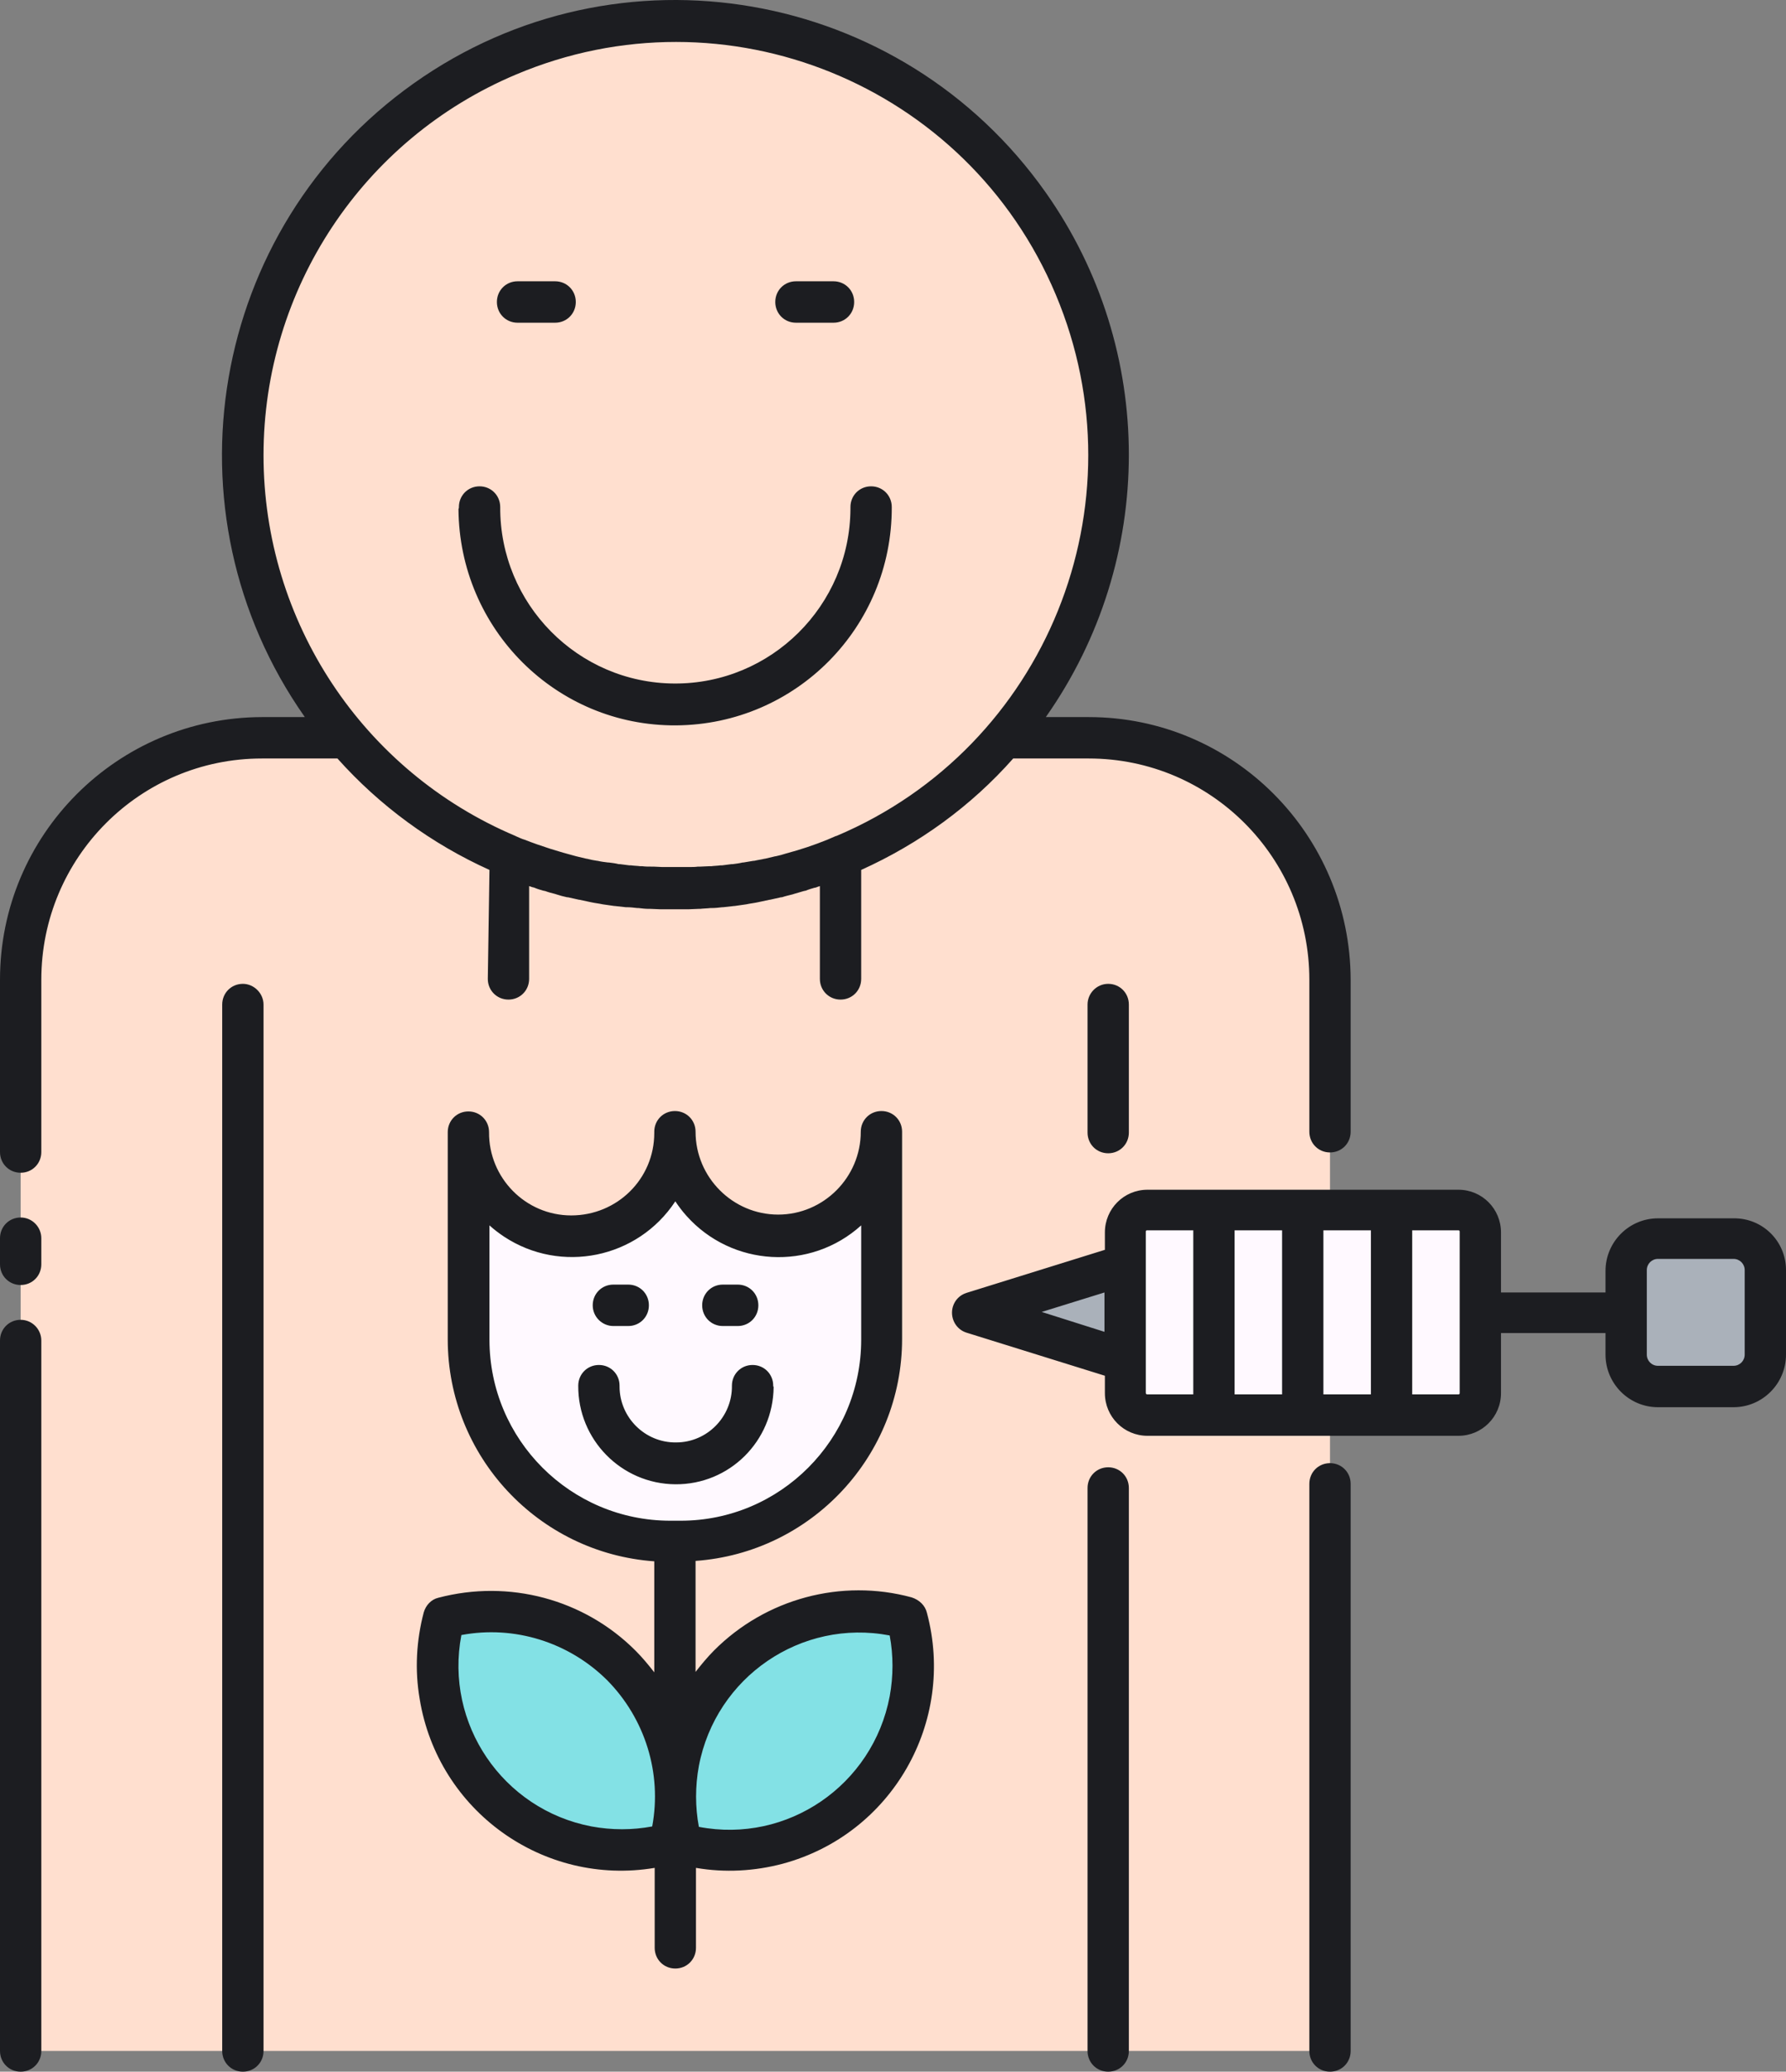 <svg width="69" height="80" viewBox="0 0 69 80" fill="none" xmlns="http://www.w3.org/2000/svg">
<rect x="0" y="0" width="69" height="80" fill="#808080" stroke="none"/>
<path d="M42.08 28.491H38.792C44.809 21.468 43.995 10.878 36.989 4.847C29.984 -1.183 19.42 -0.368 13.404 6.671C8.027 12.942 8.027 22.22 13.404 28.491H10.117C4.979 28.491 0.798 32.666 0.798 37.833V79.2H51.383V37.833C51.383 32.666 47.218 28.491 42.08 28.491Z" fill="#FFDFCF"/>
<path d="M44.314 46.711H56.33C56.793 46.711 57.175 47.095 57.175 47.559V53.781C57.175 54.245 56.793 54.629 56.33 54.629H44.314C43.851 54.629 43.468 54.245 43.468 53.781V47.559C43.468 47.095 43.851 46.711 44.314 46.711Z" fill="#FFF9FF"/>
<path d="M64.053 47.815H66.973C67.644 47.815 68.202 48.358 68.202 49.046V52.31C68.202 52.981 67.66 53.541 66.973 53.541H64.053C63.383 53.541 62.825 52.998 62.825 52.31V49.046C62.825 48.374 63.367 47.815 64.053 47.815ZM43.468 52.518L37.564 50.678L43.468 48.822V52.518Z" fill="#AAB1BA"/>
<path d="M33.197 69.37C35.603 66.959 36.426 63.874 35.037 62.481C33.647 61.088 30.57 61.914 28.165 64.325C25.759 66.736 24.936 69.82 26.326 71.214C27.715 72.607 30.792 71.781 33.197 69.37Z" fill="#83E1E5"/>
<path d="M25.859 71.205C27.249 69.812 26.425 66.728 24.02 64.317C21.614 61.905 18.538 61.08 17.148 62.473C15.758 63.866 16.582 66.95 18.987 69.361C21.393 71.773 24.469 72.598 25.859 71.205Z" fill="#83E1E5"/>
<path d="M30.08 47.735C27.878 47.735 26.09 45.943 26.09 43.735C26.106 45.943 24.335 47.751 22.133 47.767C19.931 47.783 18.128 46.007 18.112 43.799V43.751V51.75C18.112 56.053 21.59 59.54 25.883 59.54H26.282C30.575 59.54 34.053 56.053 34.053 51.75V43.751C34.069 45.943 32.298 47.735 30.08 47.735Z" fill="#FFF9FF"/>
<path d="M17.729 19.58C17.729 19.132 18.08 18.78 18.527 18.78C18.973 18.78 19.325 19.132 19.325 19.58C19.308 23.323 22.325 26.379 26.058 26.395C29.793 26.411 32.84 23.387 32.856 19.644V19.58C32.856 19.132 33.207 18.78 33.654 18.78C34.101 18.78 34.452 19.132 34.452 19.58C34.468 24.219 30.75 27.979 26.122 28.011C21.495 28.043 17.745 24.299 17.713 19.66C17.729 19.628 17.729 19.612 17.729 19.58ZM19.995 12.462H21.447C21.894 12.462 22.245 12.11 22.245 11.662C22.245 11.214 21.894 10.862 21.447 10.862H19.995C19.548 10.862 19.197 11.214 19.197 11.662C19.197 12.11 19.548 12.462 19.995 12.462ZM30.75 12.462H32.202C32.649 12.462 33 12.11 33 11.662C33 11.214 32.649 10.862 32.202 10.862H30.75C30.303 10.862 29.952 11.214 29.952 11.662C29.952 12.11 30.303 12.462 30.75 12.462ZM35.809 62.276C36.941 66.499 34.452 70.834 30.239 71.97C29.154 72.258 28.005 72.322 26.888 72.13V75.217C26.888 75.665 26.537 76.017 26.09 76.017C25.644 76.017 25.293 75.665 25.293 75.217V72.13C20.984 72.85 16.915 69.922 16.213 65.603C16.021 64.483 16.085 63.347 16.372 62.26C16.452 61.988 16.66 61.764 16.931 61.7C19.66 60.98 22.564 61.748 24.558 63.747C24.814 64.003 25.053 64.291 25.277 64.579V60.292C20.793 59.972 17.298 56.229 17.298 51.718V43.719C17.298 43.272 17.649 42.919 18.096 42.919C18.543 42.919 18.894 43.272 18.894 43.719C18.878 45.479 20.298 46.935 22.069 46.935C23.84 46.935 25.277 45.527 25.277 43.751V43.703C25.277 43.255 25.628 42.904 26.075 42.904C26.521 42.904 26.872 43.255 26.872 43.703C26.872 45.463 28.308 46.903 30.064 46.903C31.819 46.903 33.255 45.463 33.255 43.703C33.255 43.255 33.606 42.904 34.053 42.904C34.5 42.904 34.851 43.255 34.851 43.703V51.702C34.851 56.213 31.356 59.956 26.872 60.276V64.563C27.096 64.275 27.335 63.987 27.59 63.731C29.585 61.732 32.505 60.948 35.218 61.684C35.521 61.78 35.745 62.004 35.809 62.276ZM23.457 64.883C21.973 63.411 19.867 62.755 17.825 63.139C17.17 66.563 19.42 69.874 22.851 70.53C23.633 70.674 24.431 70.674 25.197 70.53C25.58 68.482 24.925 66.371 23.457 64.883ZM25.899 58.724H26.298C30.144 58.724 33.271 55.589 33.271 51.734V47.319C31.308 49.094 28.277 48.918 26.521 46.951C26.362 46.775 26.218 46.583 26.09 46.391C24.638 48.598 21.67 49.206 19.468 47.751C19.277 47.623 19.085 47.479 18.91 47.319V51.734C18.91 55.589 22.037 58.724 25.899 58.724ZM34.372 63.155C30.957 62.5 27.654 64.755 27 68.194C26.856 68.978 26.856 69.778 27 70.546C30.415 71.202 33.718 68.946 34.372 65.507C34.516 64.723 34.516 63.923 34.372 63.155ZM29.872 53.509C29.872 53.062 29.521 52.71 29.075 52.71C28.628 52.71 28.277 53.062 28.277 53.509C28.293 54.709 27.319 55.701 26.122 55.701C24.925 55.717 23.936 54.741 23.936 53.541V53.509C23.936 53.062 23.585 52.71 23.138 52.71C22.692 52.71 22.34 53.062 22.34 53.509C22.325 55.589 24 57.301 26.09 57.317C28.181 57.333 29.872 55.653 29.888 53.557C29.872 53.541 29.872 53.525 29.872 53.509ZM23.697 51.206H24.271C24.718 51.206 25.069 50.854 25.069 50.406C25.069 49.958 24.718 49.606 24.271 49.606H23.697C23.25 49.606 22.899 49.958 22.899 50.406C22.899 50.854 23.266 51.206 23.697 51.206ZM27.925 51.206H28.5C28.947 51.206 29.298 50.854 29.298 50.406C29.298 49.958 28.947 49.606 28.5 49.606H27.925C27.479 49.606 27.128 49.958 27.128 50.406C27.128 50.854 27.479 51.206 27.925 51.206ZM0.798 50.966C0.351 50.966 0 51.318 0 51.766V79.2C0 79.648 0.351 80 0.798 80C1.245 80 1.596 79.648 1.596 79.2V51.766C1.596 51.334 1.245 50.966 0.798 50.966ZM0.798 47.015C0.351 47.015 0 47.367 0 47.815V48.822C0 49.27 0.351 49.622 0.798 49.622C1.245 49.622 1.596 49.27 1.596 48.822V47.815C1.596 47.383 1.245 47.015 0.798 47.015ZM51.383 56.501C50.936 56.501 50.585 56.853 50.585 57.301V79.2C50.585 79.648 50.936 80 51.383 80C51.83 80 52.181 79.648 52.181 79.2V57.301C52.181 56.853 51.83 56.501 51.383 56.501ZM18.91 33.593C16.675 32.586 14.665 31.114 13.037 29.29H10.117C5.41 29.29 1.596 33.114 1.596 37.833V44.487C1.596 44.935 1.245 45.287 0.798 45.287C0.351 45.287 0 44.935 0 44.487V37.833C0 32.234 4.532 27.707 10.117 27.691H11.777C6.207 19.772 8.09 8.814 15.989 3.216C23.888 -2.383 34.819 -0.48 40.404 7.439C44.681 13.502 44.681 21.612 40.404 27.691H42.064C47.649 27.691 52.165 32.234 52.181 37.833V43.703C52.181 44.151 51.83 44.503 51.383 44.503C50.936 44.503 50.585 44.151 50.585 43.703V37.833C50.585 33.114 46.771 29.29 42.064 29.29H39.144C37.516 31.13 35.505 32.586 33.271 33.593V37.801C33.271 38.248 32.92 38.6 32.473 38.6C32.027 38.6 31.675 38.248 31.675 37.801V34.217C31.644 34.233 31.612 34.233 31.58 34.249C31.548 34.265 31.5 34.281 31.468 34.281C31.356 34.313 31.245 34.345 31.133 34.393L31.053 34.409C30.925 34.441 30.798 34.489 30.67 34.521L30.622 34.537C30.495 34.569 30.351 34.601 30.207 34.649H30.175L29.745 34.745H29.729C29.585 34.777 29.425 34.809 29.282 34.841C29.138 34.873 28.979 34.889 28.835 34.921C28.692 34.937 28.532 34.969 28.388 34.985H28.372L27.942 35.033H27.91C27.766 35.049 27.638 35.065 27.495 35.065H27.447C27.319 35.081 27.175 35.081 27.048 35.097H26.984C26.856 35.097 26.729 35.113 26.601 35.113H25.516C25.388 35.113 25.261 35.097 25.133 35.097H25.069C24.942 35.097 24.798 35.081 24.67 35.065H24.622C24.479 35.049 24.351 35.033 24.207 35.033H24.175L23.745 34.985H23.729C23.585 34.969 23.425 34.937 23.282 34.921C23.138 34.889 22.979 34.873 22.835 34.841C22.692 34.809 22.532 34.777 22.388 34.745H22.372L21.942 34.649H21.91C21.766 34.617 21.638 34.585 21.495 34.537L21.447 34.521C21.319 34.489 21.192 34.457 21.064 34.409L20.984 34.393C20.872 34.361 20.761 34.329 20.649 34.281C20.617 34.265 20.569 34.265 20.537 34.249C20.505 34.233 20.473 34.233 20.442 34.217V37.801C20.442 38.248 20.09 38.6 19.644 38.6C19.197 38.6 18.846 38.248 18.846 37.801L18.91 33.593ZM10.181 17.581C10.181 23.995 14.011 29.786 19.915 32.282L19.947 32.298C20.058 32.346 20.154 32.394 20.266 32.426C20.92 32.682 21.59 32.89 22.261 33.066C22.388 33.097 22.532 33.13 22.66 33.161H22.675C22.803 33.194 22.947 33.225 23.075 33.242H23.09C23.218 33.273 23.346 33.289 23.489 33.306H23.521C23.649 33.322 23.777 33.337 23.904 33.37H23.952C24.08 33.386 24.192 33.401 24.319 33.417H24.383C24.495 33.434 24.622 33.434 24.734 33.45H24.814C24.925 33.465 25.037 33.465 25.149 33.465H25.245C25.356 33.465 25.468 33.481 25.58 33.481H26.633C26.745 33.481 26.856 33.481 26.968 33.465H27.064C27.175 33.465 27.287 33.45 27.399 33.45H27.479C27.59 33.434 27.718 33.434 27.83 33.417H27.894C28.021 33.401 28.133 33.386 28.261 33.37H28.308C28.436 33.353 28.564 33.337 28.692 33.306H28.723C28.851 33.289 28.979 33.258 29.106 33.242H29.138C29.266 33.209 29.41 33.194 29.537 33.161H29.553C29.681 33.13 29.825 33.097 29.952 33.066H29.968C30.112 33.034 30.239 33.002 30.383 32.954C30.925 32.81 31.452 32.634 31.963 32.426L32.298 32.282H32.314C40.42 28.858 44.202 19.484 40.787 11.374C37.372 3.248 28.021 -0.544 19.931 2.88C14.011 5.375 10.181 11.166 10.181 17.581ZM9.383 37.992C8.936 37.992 8.585 38.344 8.585 38.792V79.2C8.585 79.648 8.936 80 9.383 80C9.83 80 10.181 79.648 10.181 79.2V38.792C10.181 38.361 9.814 37.992 9.383 37.992ZM42.814 56.661C42.367 56.661 42.016 57.013 42.016 57.461V79.2C42.016 79.648 42.367 80 42.814 80C43.261 80 43.612 79.648 43.612 79.2V57.461C43.612 57.013 43.261 56.661 42.814 56.661ZM42.016 38.792V43.735C42.016 44.183 42.367 44.535 42.814 44.535C43.261 44.535 43.612 44.183 43.612 43.735V38.792C43.612 38.344 43.261 37.992 42.814 37.992C42.367 37.992 42.016 38.361 42.016 38.792ZM69 49.046V52.31C69 53.429 68.09 54.341 66.973 54.341H64.053C62.936 54.341 62.027 53.429 62.027 52.31V51.478H57.989V53.797C57.989 54.709 57.255 55.445 56.346 55.445H44.33C43.42 55.445 42.686 54.709 42.686 53.797V53.126L37.34 51.462C36.925 51.334 36.686 50.886 36.814 50.454C36.894 50.198 37.085 50.006 37.34 49.926L42.686 48.263V47.591C42.686 46.679 43.42 45.943 44.33 45.943H56.346C57.255 45.943 57.989 46.679 57.989 47.591V49.91H62.027V49.078C62.027 47.959 62.936 47.047 64.053 47.047H66.973C68.09 47.031 69 47.926 69 49.046ZM51.128 53.845H52.963V47.511H51.128V53.845ZM49.532 47.511H47.697V53.845H49.532V47.511ZM42.67 51.43V49.91L40.245 50.662L42.67 51.43ZM44.314 53.845H46.101V47.511H44.314C44.282 47.511 44.266 47.527 44.266 47.559V53.781C44.266 53.813 44.282 53.845 44.314 53.845ZM56.394 47.559C56.394 47.527 56.378 47.511 56.346 47.511H54.559V53.845H56.346C56.378 53.845 56.394 53.829 56.394 53.797V47.559ZM67.404 49.046C67.404 48.806 67.213 48.614 66.973 48.614H64.053C63.814 48.614 63.622 48.806 63.622 49.046V52.31C63.622 52.55 63.814 52.742 64.053 52.742H66.973C67.213 52.742 67.404 52.55 67.404 52.31V49.046Z" fill="#1C1D21"/>
</svg>
